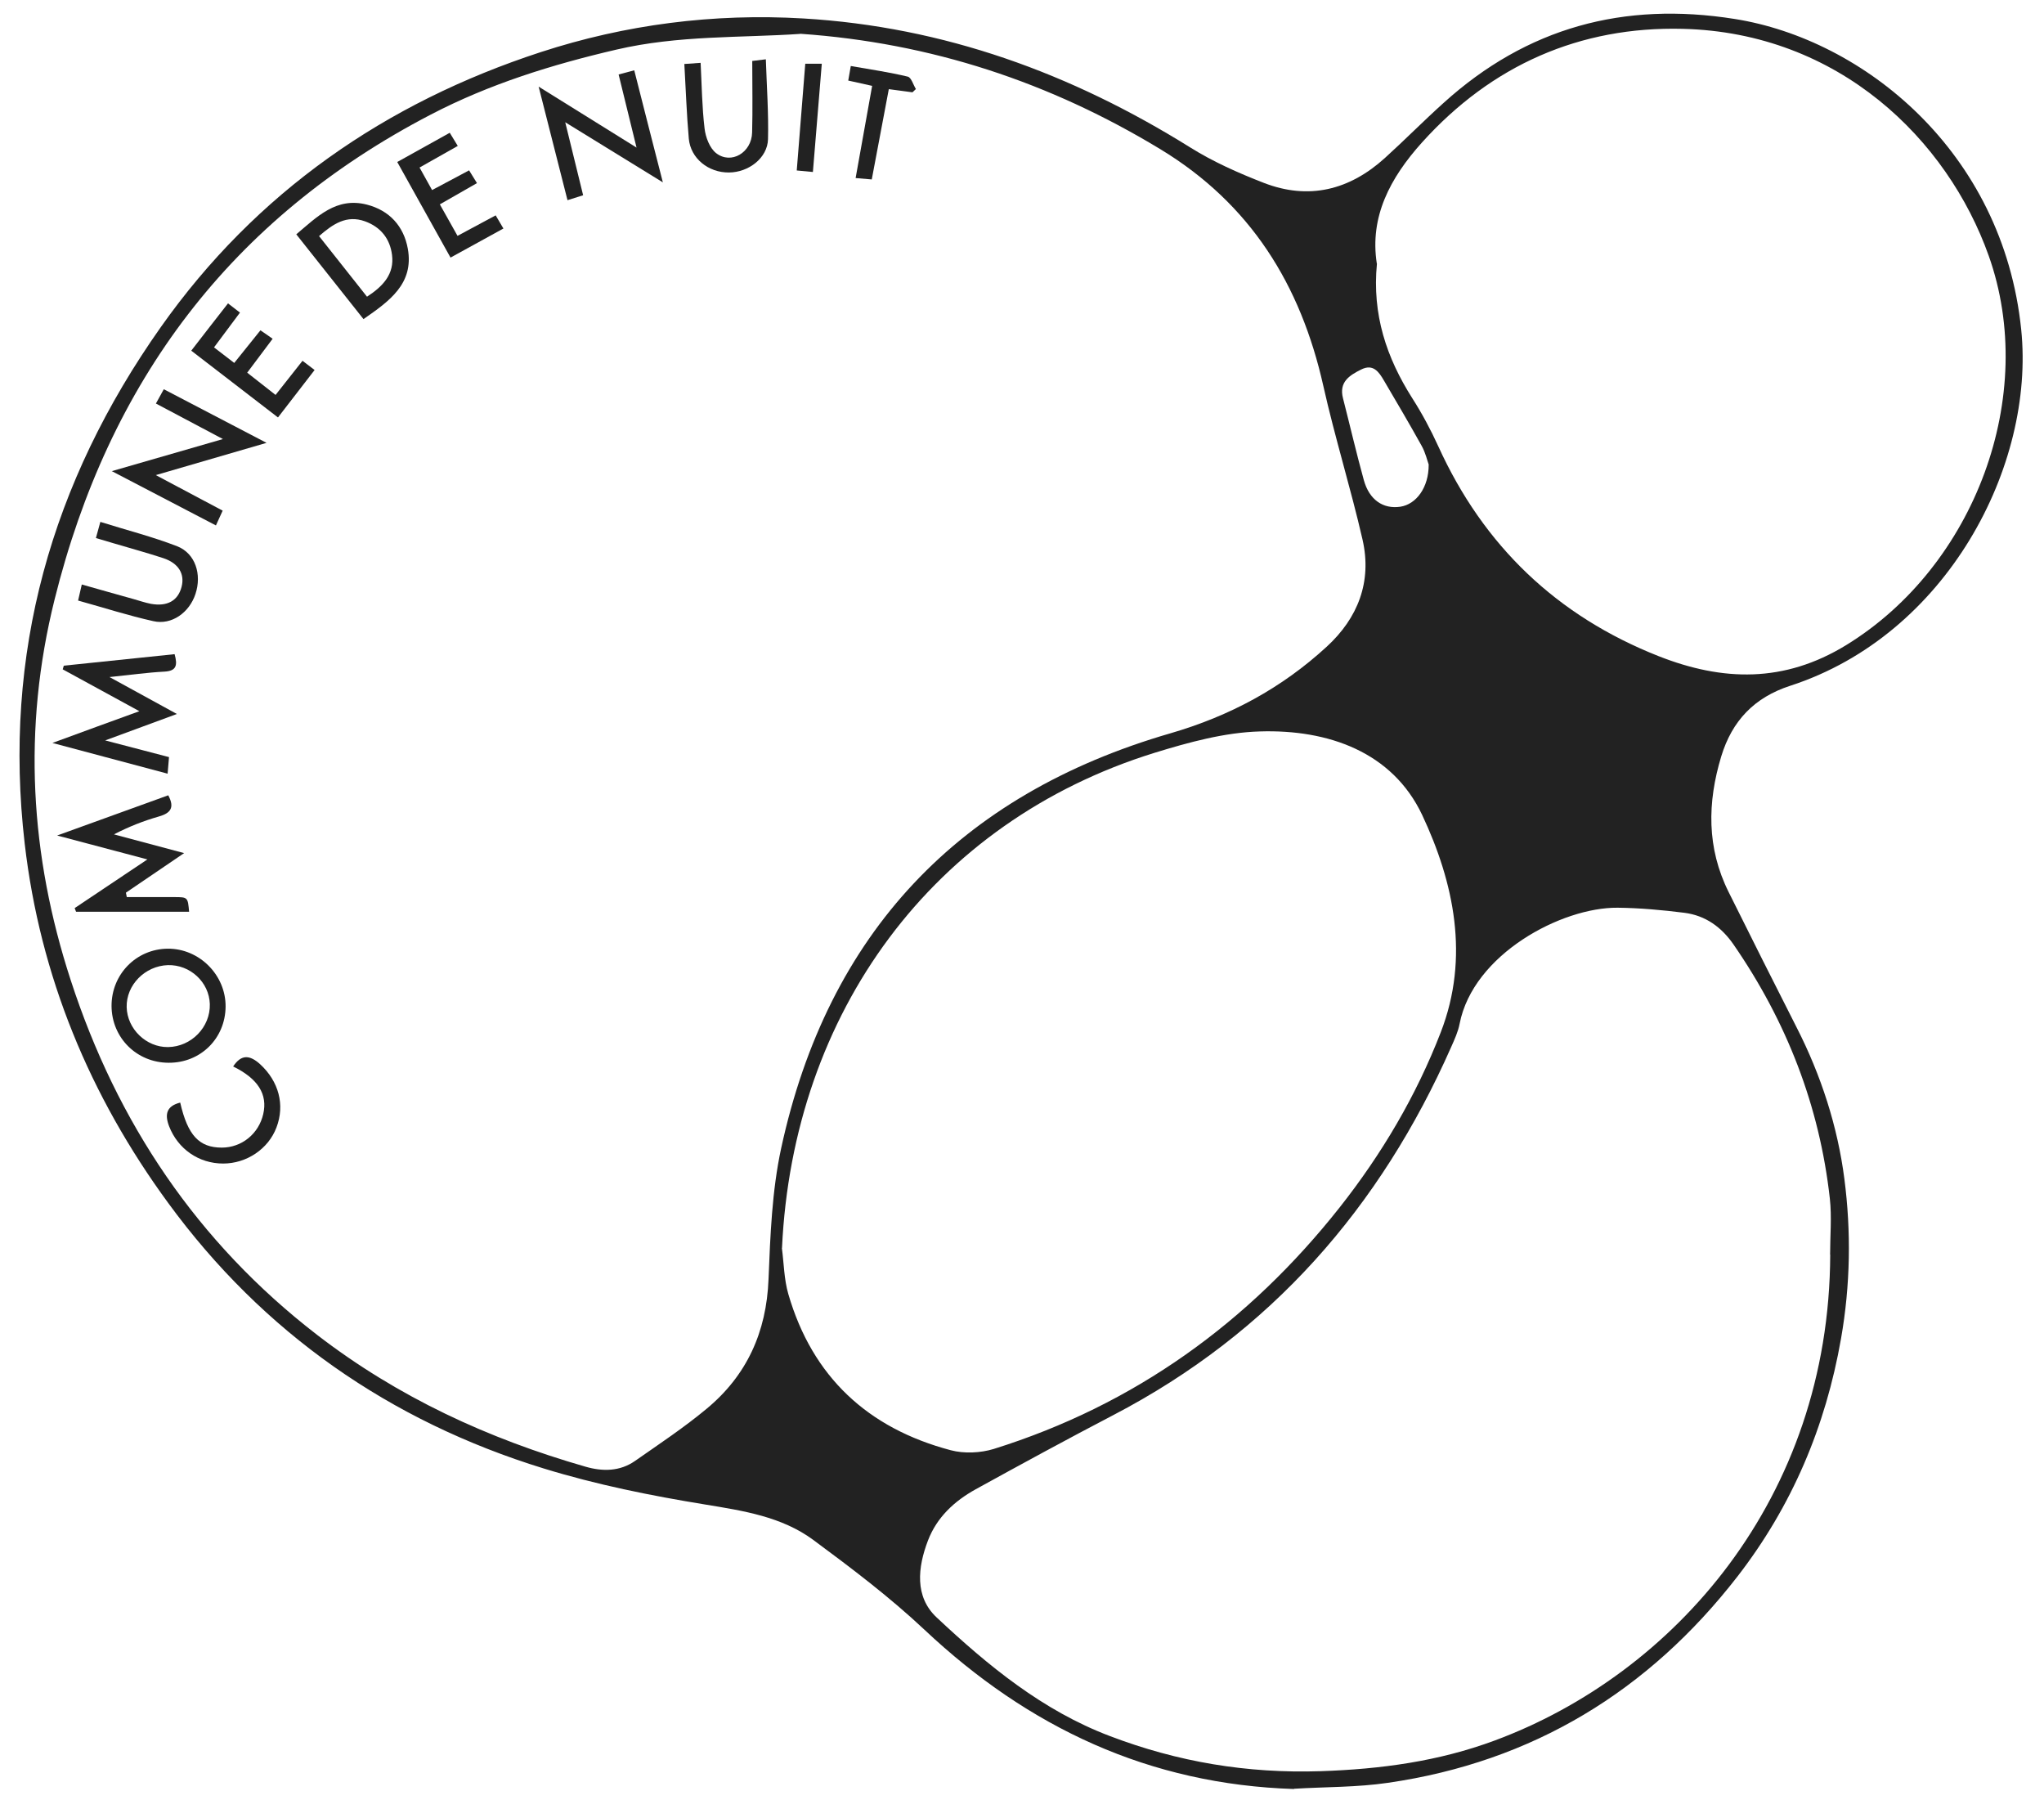 <svg width="284" height="250" viewBox="0 0 284 250" fill="none" xmlns="http://www.w3.org/2000/svg">
<g clip-path="url(#clip0_229_6591)">
<path d="M179.815 248.507C159.71 247.875 142.909 239.987 128.44 226.374C123.635 221.859 118.335 217.854 113.017 213.919C108.618 210.67 103.301 209.862 97.948 208.983C90.404 207.754 82.825 206.225 75.529 203.977C54.134 197.39 36.538 185.111 23.359 167.088C12.476 152.227 5.569 135.627 3.431 117.183C0.375 90.799 7.106 67.014 22.352 45.426C35.584 26.7 53.551 14.281 75.14 7.237C86.888 3.408 99.131 1.827 111.622 2.565C131.179 3.724 148.863 10.188 165.346 20.464C168.544 22.467 172.059 24.03 175.593 25.401C181.846 27.825 187.5 26.402 192.411 21.957C195.167 19.463 197.799 16.793 200.573 14.299C212.145 3.829 225.589 0.176 241.03 2.635C258.855 5.463 278.289 20.974 280.833 45.777C282.776 64.696 270.515 88.199 248.732 95.261C243.75 96.877 240.659 100.126 239.157 105.063C237.214 111.474 237.125 117.78 240.182 123.911C243.309 130.2 246.453 136.471 249.633 142.724C253.025 149.364 255.322 156.478 256.258 163.716C257.212 171.023 257.106 178.506 255.799 185.937C253.661 198.163 248.98 209.212 241.401 218.996C229.052 234.911 212.957 244.73 192.853 247.646C188.542 248.279 184.143 248.208 179.779 248.472L179.815 248.507ZM111.18 4.708C102.859 5.27 94.273 4.883 85.669 6.886C76.677 8.976 67.985 11.681 59.858 15.915C32.069 30.354 15.091 53.067 7.583 83.281C3.113 101.233 4.173 118.817 9.826 136.154C16.257 155.916 27.387 172.569 44.064 185.427C55.283 194.07 67.826 199.849 81.341 203.731C83.708 204.416 86.129 204.416 88.249 202.923C91.588 200.587 95.015 198.321 98.142 195.721C103.76 191.083 106.498 185.041 106.781 177.698C107.028 171.62 107.258 165.437 108.53 159.535C114.996 129.673 133.228 110.385 162.608 101.866C170.893 99.459 178.084 95.577 184.337 89.833C188.683 85.845 190.644 80.804 189.319 74.972C187.676 67.805 185.468 60.761 183.86 53.576C180.716 39.576 173.773 28.334 161.23 20.728C145.895 11.435 129.412 5.955 111.18 4.69V4.708ZM254.28 174.273C254.28 171.673 254.527 169.056 254.244 166.491C252.813 153.615 248.238 141.899 240.888 131.236C239.21 128.794 236.966 127.161 234.016 126.792C230.942 126.405 227.85 126.124 224.759 126.089C216.968 126.019 204.672 132.553 202.799 142.232C202.587 143.321 202.11 144.358 201.651 145.394C191.793 167.721 176.564 185.164 154.693 196.564C148.262 199.919 141.902 203.38 135.56 206.875C132.61 208.509 130.172 210.757 128.935 213.99C127.504 217.731 127.062 221.789 130.136 224.67C137.274 231.362 144.835 237.598 154.198 241.147C163.65 244.748 173.243 246.364 183.507 246.03C191.899 245.749 199.884 244.66 207.657 241.779C232.55 232.557 254.174 208.175 254.297 174.273H254.28ZM108.636 173.342C108.919 175.485 108.936 177.716 109.537 179.771C112.876 191.259 120.596 198.409 132.097 201.447C133.952 201.939 136.231 201.834 138.069 201.272C157.626 195.159 173.49 183.706 186.122 167.738C191.987 160.308 196.775 152.21 200.184 143.392C204.23 132.957 202.004 122.576 197.605 113.213C193.453 104.43 184.514 101.303 175.045 101.602C170.134 101.743 165.152 103.113 160.417 104.571C129.589 114.127 110.173 140.669 108.654 173.359L108.636 173.342ZM191.316 36.625C190.627 43.704 192.658 49.694 196.227 55.316C197.587 57.441 198.789 59.689 199.831 61.973C206.12 75.815 216.314 85.564 230.465 91.15C239.351 94.646 247.902 94.892 256.523 89.604C274.42 78.626 283.235 54.929 276.31 35.501C270.586 19.428 255.534 4.532 233.786 4.005C219.547 3.654 207.269 9.029 197.57 19.797C193.118 24.75 190.291 30.126 191.298 36.608L191.316 36.625ZM198.506 64.52C198.312 63.993 198.064 62.886 197.534 61.938C195.838 58.881 194.054 55.86 192.287 52.856C191.598 51.679 190.803 50.485 189.125 51.328C187.5 52.136 186.016 53.067 186.599 55.316C187.57 59.11 188.454 62.922 189.496 66.698C190.256 69.439 192.181 70.739 194.566 70.387C196.775 70.053 198.524 67.717 198.506 64.538V64.52Z" fill="#222222"/>
<path d="M26.274 126.651H10.569C10.498 126.476 10.445 126.317 10.374 126.142C13.643 123.964 16.893 121.768 20.48 119.379C16.257 118.255 12.406 117.236 7.936 116.059C13.431 114.074 18.395 112.282 23.377 110.473C24.313 112.212 23.677 112.967 22.052 113.424C19.967 114.021 17.936 114.812 15.833 115.901C18.943 116.726 22.034 117.552 25.585 118.501C22.67 120.486 20.091 122.242 17.494 123.999C17.529 124.21 17.565 124.403 17.618 124.614C19.826 124.614 22.034 124.614 24.243 124.614C26.098 124.614 26.098 124.649 26.274 126.651Z" fill="#222222"/>
<path d="M8.855 92.468C13.978 91.941 19.119 91.396 24.26 90.869C24.702 92.45 24.49 93.205 22.847 93.293C20.48 93.416 18.13 93.75 15.215 94.049C18.519 95.858 21.328 97.386 24.578 99.178C21.204 100.425 18.236 101.514 14.614 102.849C17.918 103.71 20.639 104.43 23.483 105.168C23.412 105.958 23.359 106.626 23.289 107.469C18.024 106.064 12.954 104.711 7.283 103.201C11.54 101.637 15.233 100.285 19.367 98.791C15.604 96.736 12.159 94.857 8.714 92.977C8.767 92.819 8.802 92.661 8.855 92.503V92.468Z" fill="#222222"/>
<path d="M78.532 16.969C79.433 20.622 80.21 23.784 81.023 27.122C80.299 27.35 79.68 27.544 78.85 27.807C77.525 22.608 76.236 17.549 74.84 12.033C79.451 14.896 83.709 17.549 88.443 20.5C87.542 16.846 86.765 13.666 85.952 10.346C86.677 10.153 87.312 9.995 88.125 9.767C89.415 14.843 90.669 19.779 92.1 25.33C87.401 22.432 83.178 19.832 78.514 16.969H78.532Z" fill="#222222"/>
<path d="M15.515 65.451C20.833 63.923 25.674 62.518 30.974 60.989C27.67 59.25 24.737 57.687 21.663 56.053C22.052 55.351 22.37 54.771 22.759 54.068C27.44 56.51 31.963 58.881 37.033 61.516C31.698 63.062 26.875 64.467 21.646 65.996C24.896 67.717 27.847 69.281 30.938 70.932C30.656 71.564 30.373 72.161 30.002 72.987C25.267 70.528 20.639 68.104 15.515 65.433V65.451Z" fill="#222222"/>
<path d="M23.412 147.625C18.996 147.607 15.533 144.165 15.498 139.755C15.48 135.346 18.925 131.816 23.306 131.78C27.688 131.745 31.38 135.434 31.345 139.826C31.309 144.252 27.864 147.66 23.412 147.625ZM23.359 145.447C26.592 145.394 29.242 142.671 29.154 139.474C29.066 136.435 26.416 133.976 23.324 134.064C20.144 134.169 17.529 136.822 17.6 139.896C17.671 142.935 20.321 145.482 23.342 145.447H23.359Z" fill="#222222"/>
<path d="M50.513 44.337C47.368 40.367 44.33 36.537 41.167 32.55C44.047 30.126 46.715 27.333 50.972 28.422C54.117 29.23 56.096 31.426 56.661 34.535C57.544 39.418 54.081 41.842 50.513 44.319V44.337ZM50.972 41.227C53.251 39.752 54.806 38.048 54.47 35.413C54.188 33.165 52.898 31.531 50.707 30.741C48.146 29.827 46.273 31.11 44.33 32.796C46.556 35.624 48.729 38.364 50.99 41.21L50.972 41.227Z" fill="#222222"/>
<path d="M13.325 74.743C13.537 73.971 13.696 73.391 13.943 72.495C17.582 73.637 21.186 74.55 24.631 75.885C27.158 76.887 28.059 79.802 27.158 82.508C26.31 85.09 23.854 86.864 21.31 86.284C17.83 85.511 14.402 84.405 10.851 83.421C11.028 82.631 11.169 82.051 11.364 81.19C13.855 81.893 16.187 82.56 18.536 83.21C19.349 83.439 20.162 83.72 20.974 83.878C23.253 84.282 24.737 83.439 25.232 81.506C25.691 79.715 24.808 78.239 22.706 77.537C20.427 76.781 18.112 76.166 15.833 75.481C15.091 75.27 14.367 75.042 13.342 74.743H13.325Z" fill="#222222"/>
<path d="M95.086 8.888C95.969 8.836 96.57 8.783 97.347 8.73C97.506 11.857 97.541 14.861 97.895 17.847C98.036 19.059 98.601 20.57 99.502 21.273C101.587 22.889 104.431 21.202 104.502 18.409C104.59 15.195 104.52 11.963 104.52 8.467C104.802 8.432 105.438 8.361 106.41 8.238C106.534 12.085 106.799 15.704 106.71 19.34C106.64 21.922 104.043 23.942 101.287 23.96C98.442 23.995 95.951 22.01 95.704 19.252C95.404 15.897 95.298 12.542 95.086 8.906V8.888Z" fill="#222222"/>
<path d="M29.737 48.254C30.691 48.992 31.521 49.624 32.546 50.414C33.765 48.904 34.931 47.446 36.185 45.883C36.75 46.269 37.245 46.603 37.881 47.059C36.68 48.658 35.567 50.151 34.348 51.767C35.637 52.786 36.909 53.77 38.287 54.859C39.559 53.243 40.761 51.714 42.033 50.116C42.598 50.555 43.075 50.924 43.711 51.398C42.033 53.576 40.425 55.667 38.623 57.986C34.613 54.911 30.691 51.873 26.575 48.711C28.288 46.497 29.931 44.372 31.68 42.141C32.263 42.598 32.74 42.967 33.341 43.423C32.104 45.092 30.938 46.638 29.737 48.254Z" fill="#222222"/>
<path d="M58.286 23.257C58.94 24.417 59.435 25.33 60.035 26.402C61.767 25.471 63.374 24.628 65.176 23.662C65.53 24.224 65.865 24.768 66.272 25.436C64.505 26.437 62.897 27.368 61.113 28.387C61.961 29.88 62.721 31.25 63.569 32.761C65.388 31.794 67.031 30.899 68.869 29.915C69.222 30.495 69.54 31.057 69.946 31.742C67.491 33.094 65.159 34.377 62.597 35.782C60.124 31.355 57.721 27.034 55.195 22.502C57.65 21.132 60.018 19.814 62.491 18.444C62.862 19.059 63.18 19.569 63.604 20.271C61.82 21.29 60.124 22.239 58.286 23.275V23.257Z" fill="#222222"/>
<path d="M32.387 148.152C33.518 146.431 34.701 146.518 36.15 147.836C38.729 150.207 39.613 153.475 38.411 156.619C37.281 159.605 34.26 161.625 31.009 161.625C27.599 161.625 24.72 159.588 23.501 156.461C22.847 154.774 23.147 153.633 25.038 153.158C26.08 157.708 27.67 159.412 30.815 159.412C33.571 159.412 35.938 157.515 36.574 154.757C37.21 151.999 35.85 149.838 32.387 148.134V148.152Z" fill="#222222"/>
<path d="M121.179 11.927C119.907 11.646 118.953 11.435 117.858 11.19C117.964 10.522 118.07 9.942 118.211 9.169C120.932 9.644 123.564 10.03 126.126 10.645C126.621 10.768 126.886 11.769 127.257 12.367C127.098 12.525 126.939 12.665 126.78 12.823C125.755 12.683 124.73 12.56 123.494 12.384C122.716 16.547 121.939 20.64 121.126 24.926C120.402 24.856 119.766 24.803 118.883 24.733C119.66 20.377 120.402 16.213 121.179 11.927Z" fill="#222222"/>
<path d="M114.183 8.853C113.759 14.018 113.353 18.884 112.947 23.89C112.152 23.82 111.551 23.749 110.703 23.679C111.092 18.725 111.48 13.86 111.887 8.853H114.183Z" fill="#222222"/>
</g>
<defs>
<clipPath id="clip0_229_6591">
<rect width="282.383" height="250" fill="white" transform="translate(0.87)"/>
</clipPath>
</defs>
</svg>
